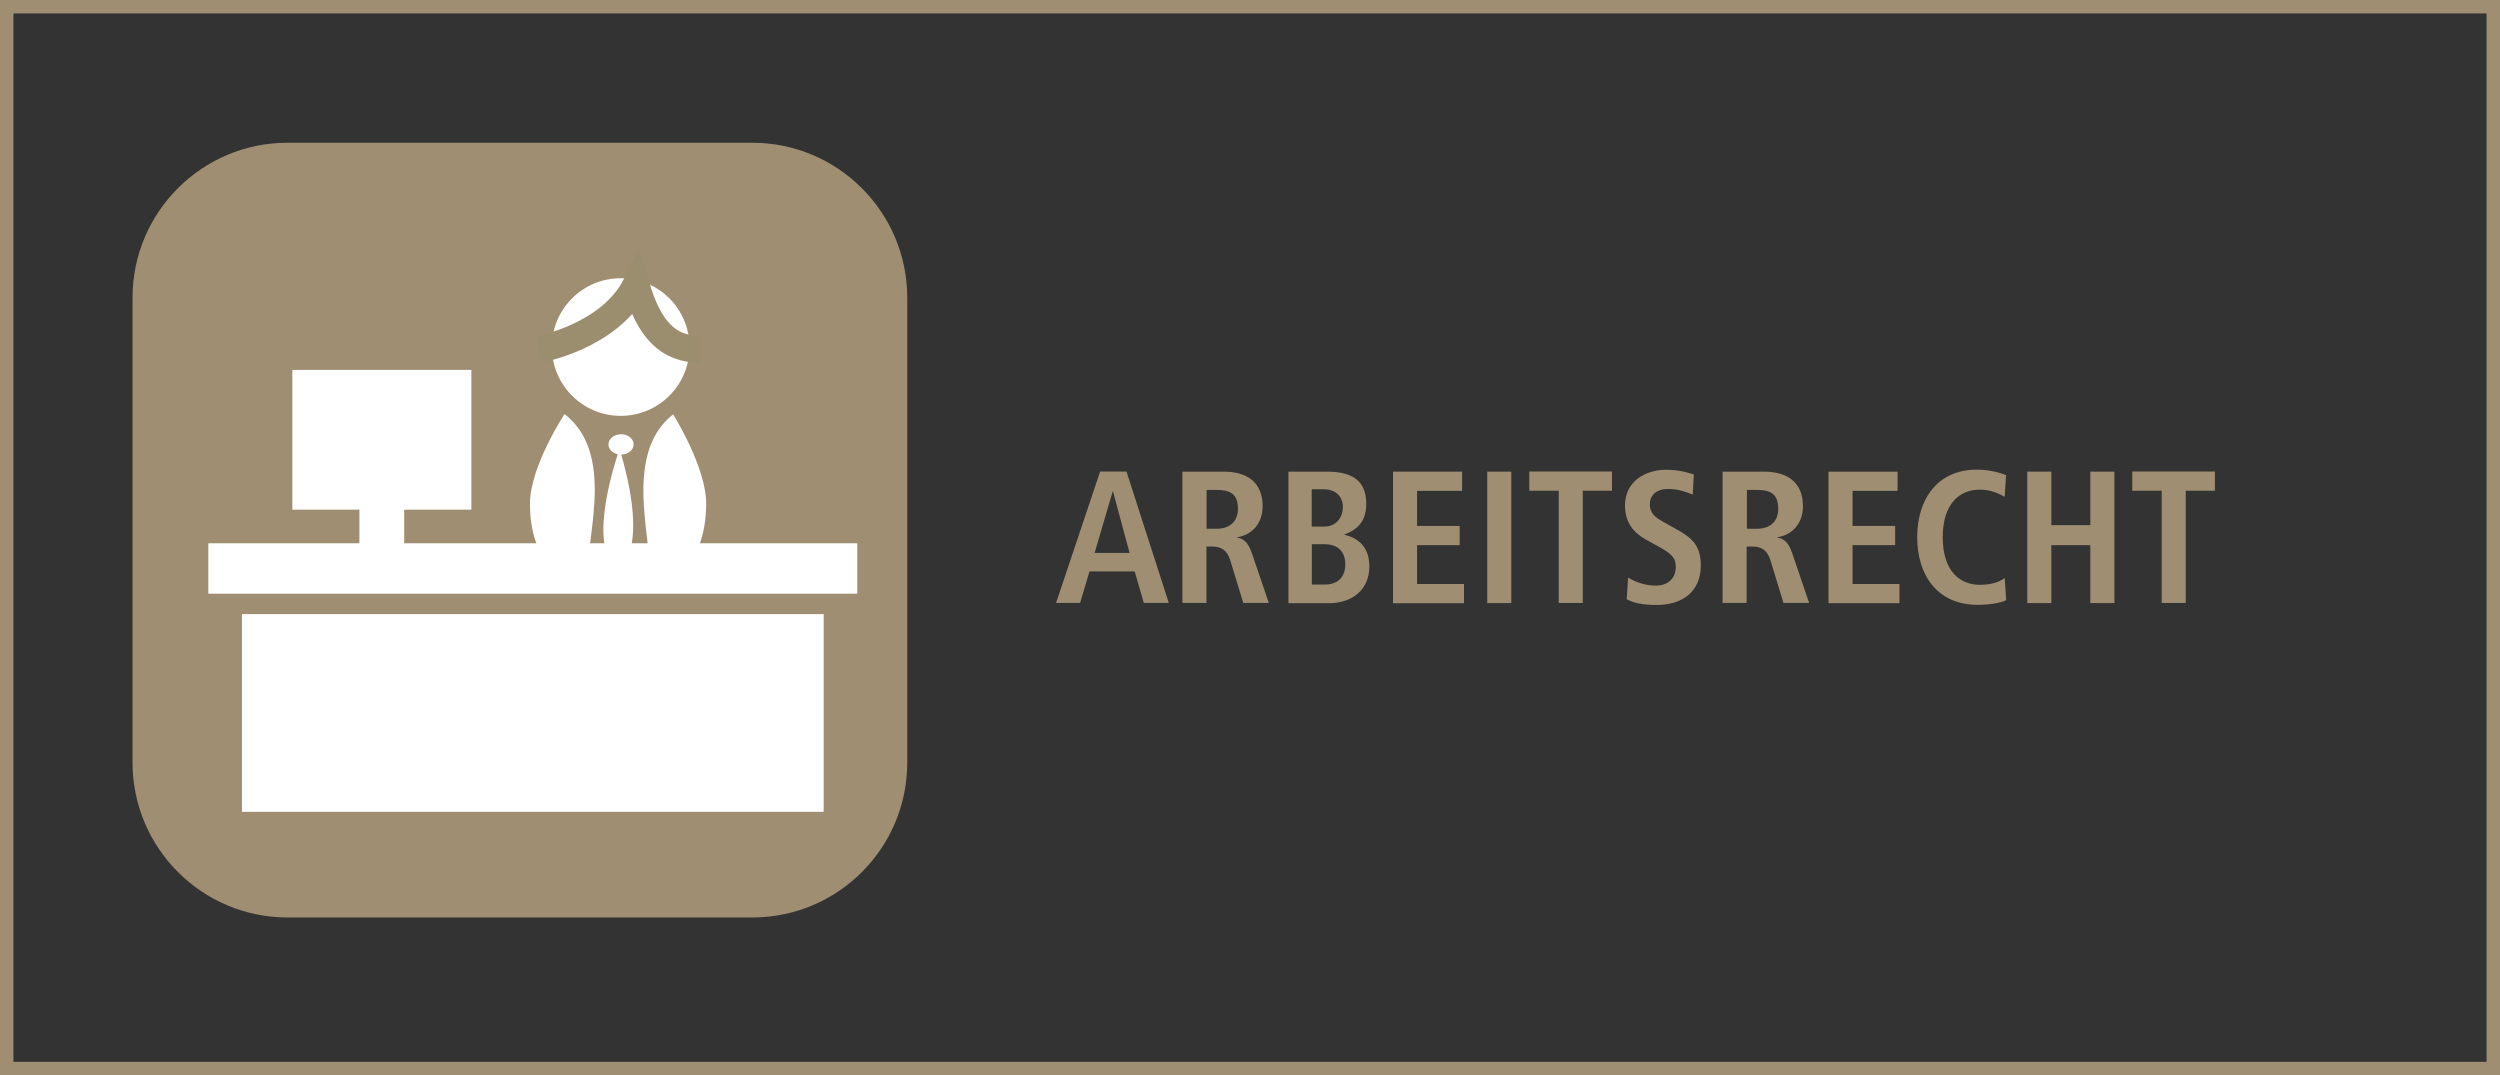 <?xml version="1.0" encoding="UTF-8"?> <!-- Generator: Adobe Illustrator 24.1.2, SVG Export Plug-In . SVG Version: 6.00 Build 0) --> <svg xmlns="http://www.w3.org/2000/svg" xmlns:xlink="http://www.w3.org/1999/xlink" version="1.1" id="Ebene_1" x="0px" y="0px" viewBox="0 0 186 80" style="enable-background:new 0 0 186 80;" xml:space="preserve"><rect x="0" y="0" width="186" height="80" fill="#333333" stroke="none"/> <style type="text/css"> .st0{fill:#9F8E72;} .st1{fill:#FFFFFF;} .st2{fill:none;stroke:#9B8E6F;stroke-width:2;stroke-miterlimit:10;} .st3{enable-background:new ;} </style> <g> <g> <path class="st0" d="M67.5,56.73c0,6.38-5.17,11.53-11.53,11.53H21.39c-6.36,0-11.53-5.17-11.53-11.53V22.15 c0-6.36,5.17-11.53,11.53-11.53h34.58c6.36,0,11.53,5.17,11.53,11.53V56.73z"></path> </g> <path class="st1" d="M38.42,57.15c-0.02,0-0.03,0-0.05,0l0,0l0.97,0.01v-0.01c-0.03,0-0.05,0.01-0.07,0.01L38.42,57.15L38.42,57.15 z"></path> <g> <g> <path class="st1" d="M46.18,30.94c2.83,0,5.12-2.29,5.12-5.12s-2.29-5.12-5.12-5.12s-5.12,2.29-5.12,5.12 S43.36,30.94,46.18,30.94z"></path> <path class="st1" d="M50.08,30.83c-4.05,3.15-1.14,10.48-1.92,11.96l2.37-0.02c1.23-1.09,2-2.84,2.01-5.28 C52.55,34.75,50.08,30.83,50.08,30.83z"></path> <path class="st1" d="M42,30.81c0,0-2.57,3.9-2.57,6.65c-0.01,2.44,0.78,4.19,2.04,5.29l2.45,0.03 C43.12,41.3,46.16,33.99,42,30.81z"></path> <path class="st1" d="M47.14,33.02c-0.03-0.42-0.47-0.74-0.99-0.71c-0.51,0.02-0.91,0.38-0.88,0.8c0.02,0.33,0.31,0.6,0.69,0.69 c-0.51,1.57-2.18,7.28,0.1,8.53c0,0,2.25-1.22,0.16-8.51c0.01,0,0.02,0,0.04,0C46.78,33.8,47.17,33.44,47.14,33.02z"></path> <rect x="15.5" y="40.42" class="st1" width="48.28" height="3.75"></rect> <rect x="18" y="45.69" class="st1" width="43.28" height="14.71"></rect> <rect x="21.75" y="27.52" class="st1" width="13.32" height="10.4"></rect> <rect x="26.74" y="35.01" class="st1" width="3.33" height="5.83"></rect> </g> <path class="st2" d="M40.12,25.99c0,0,5.28-0.96,7.2-4.8c0.96,3.36,2.4,4.8,4.8,4.8"></path> </g> </g> <g class="st3"> <path class="st0" d="M84.42,42.51h-3.36l-0.7,2.35h-1.79l3.28-9.78h1.96l3.15,9.78H85.1L84.42,42.51z M84.04,41.14l-1.23-4.57 h-0.03l-1.34,4.57H84.04z"></path> <path class="st0" d="M87.98,35.09h3.05c1.74,0,2.91,0.78,2.91,2.58c0,1.28-0.8,2.13-1.89,2.3V40c0.36,0.06,0.77,0.22,1.08,1.13 l1.27,3.73h-1.9l-0.97-3.18c-0.24-0.77-0.7-1.02-1.36-1.02h-0.41v4.2h-1.79V35.09z M90.5,39.34c0.95,0,1.6-0.49,1.6-1.49 c0-1.12-0.59-1.4-1.6-1.4h-0.73v2.89H90.5z"></path> <path class="st0" d="M95.85,35.09h2.86c2.02,0,2.94,0.76,2.94,2.41c0,1.55-0.98,2.02-1.62,2.26v0.03c0.76,0.17,1.85,0.7,1.85,2.34 c0,1.78-1.3,2.75-3.04,2.75h-2.98V35.09z M97.59,39.18h0.92c0.88,0,1.4-0.66,1.4-1.46c0-0.83-0.59-1.32-1.44-1.32h-0.88V39.18z M97.59,43.49h1c0.97,0,1.5-0.59,1.5-1.5c0-0.85-0.45-1.5-1.55-1.5h-0.94V43.49z"></path> <path class="st0" d="M103.64,35.09h5.14v1.43h-3.35v2.61h3.17v1.43h-3.17v2.89h3.49v1.43h-5.28V35.09z"></path> <path class="st0" d="M110.65,35.09h1.79v9.78h-1.79V35.09z"></path> <path class="st0" d="M115.97,36.51h-2.19v-1.43h6.15v1.43h-2.17v8.35h-1.79V36.51z"></path> <path class="st0" d="M121.13,42.97c0.35,0.22,1.12,0.6,2.07,0.6c0.78,0,1.48-0.43,1.48-1.41c0-0.7-0.41-1.01-1.27-1.49l-0.91-0.5 c-0.97-0.53-1.6-1.3-1.6-2.56c0-1.75,1.44-2.66,3.08-2.66c1.04,0,1.77,0.27,2.04,0.35l-0.08,1.5c-0.43-0.17-1.01-0.42-1.83-0.42 c-0.9,0-1.36,0.48-1.36,1.15c0,0.73,0.49,1.01,1.04,1.32l1.05,0.59c1.15,0.64,1.7,1.26,1.7,2.63c0,1.99-1.42,2.94-3.28,2.94 c-0.98,0-1.74-0.14-2.23-0.43L121.13,42.97z"></path> <path class="st0" d="M128.18,35.09h3.05c1.74,0,2.91,0.78,2.91,2.58c0,1.28-0.8,2.13-1.89,2.3V40c0.36,0.06,0.77,0.22,1.08,1.13 l1.27,3.73h-1.91l-0.97-3.18c-0.24-0.77-0.7-1.02-1.36-1.02h-0.41v4.2h-1.79V35.09z M130.7,39.34c0.95,0,1.6-0.49,1.6-1.49 c0-1.12-0.59-1.4-1.6-1.4h-0.73v2.89H130.7z"></path> <path class="st0" d="M136.04,35.09h5.14v1.43h-3.35v2.61H141v1.43h-3.17v2.89h3.49v1.43h-5.28V35.09z"></path> <path class="st0" d="M149.26,44.65c-0.36,0.2-1.23,0.35-2.12,0.35c-2.97,0-4.5-2.17-4.5-5.03s1.53-5.03,4.44-5.03 c0.99,0,1.81,0.27,2.17,0.41l-0.1,1.61c-0.36-0.18-0.94-0.53-1.85-0.53c-1.48,0-2.76,1.01-2.76,3.54s1.28,3.54,2.76,3.54 c0.87,0,1.44-0.21,1.85-0.5L149.26,44.65z"></path> <path class="st0" d="M150.83,35.09h1.79v3.98h2.9v-3.98h1.79v9.78h-1.79v-4.31h-2.9v4.31h-1.79V35.09z"></path> <path class="st0" d="M160.83,36.51h-2.19v-1.43h6.15v1.43h-2.17v8.35h-1.79V36.51z"></path> </g> <g> <path class="st0" d="M185,1v78H1V1H185 M186,0H0v80h186V0L186,0z"></path> </g> </svg> 